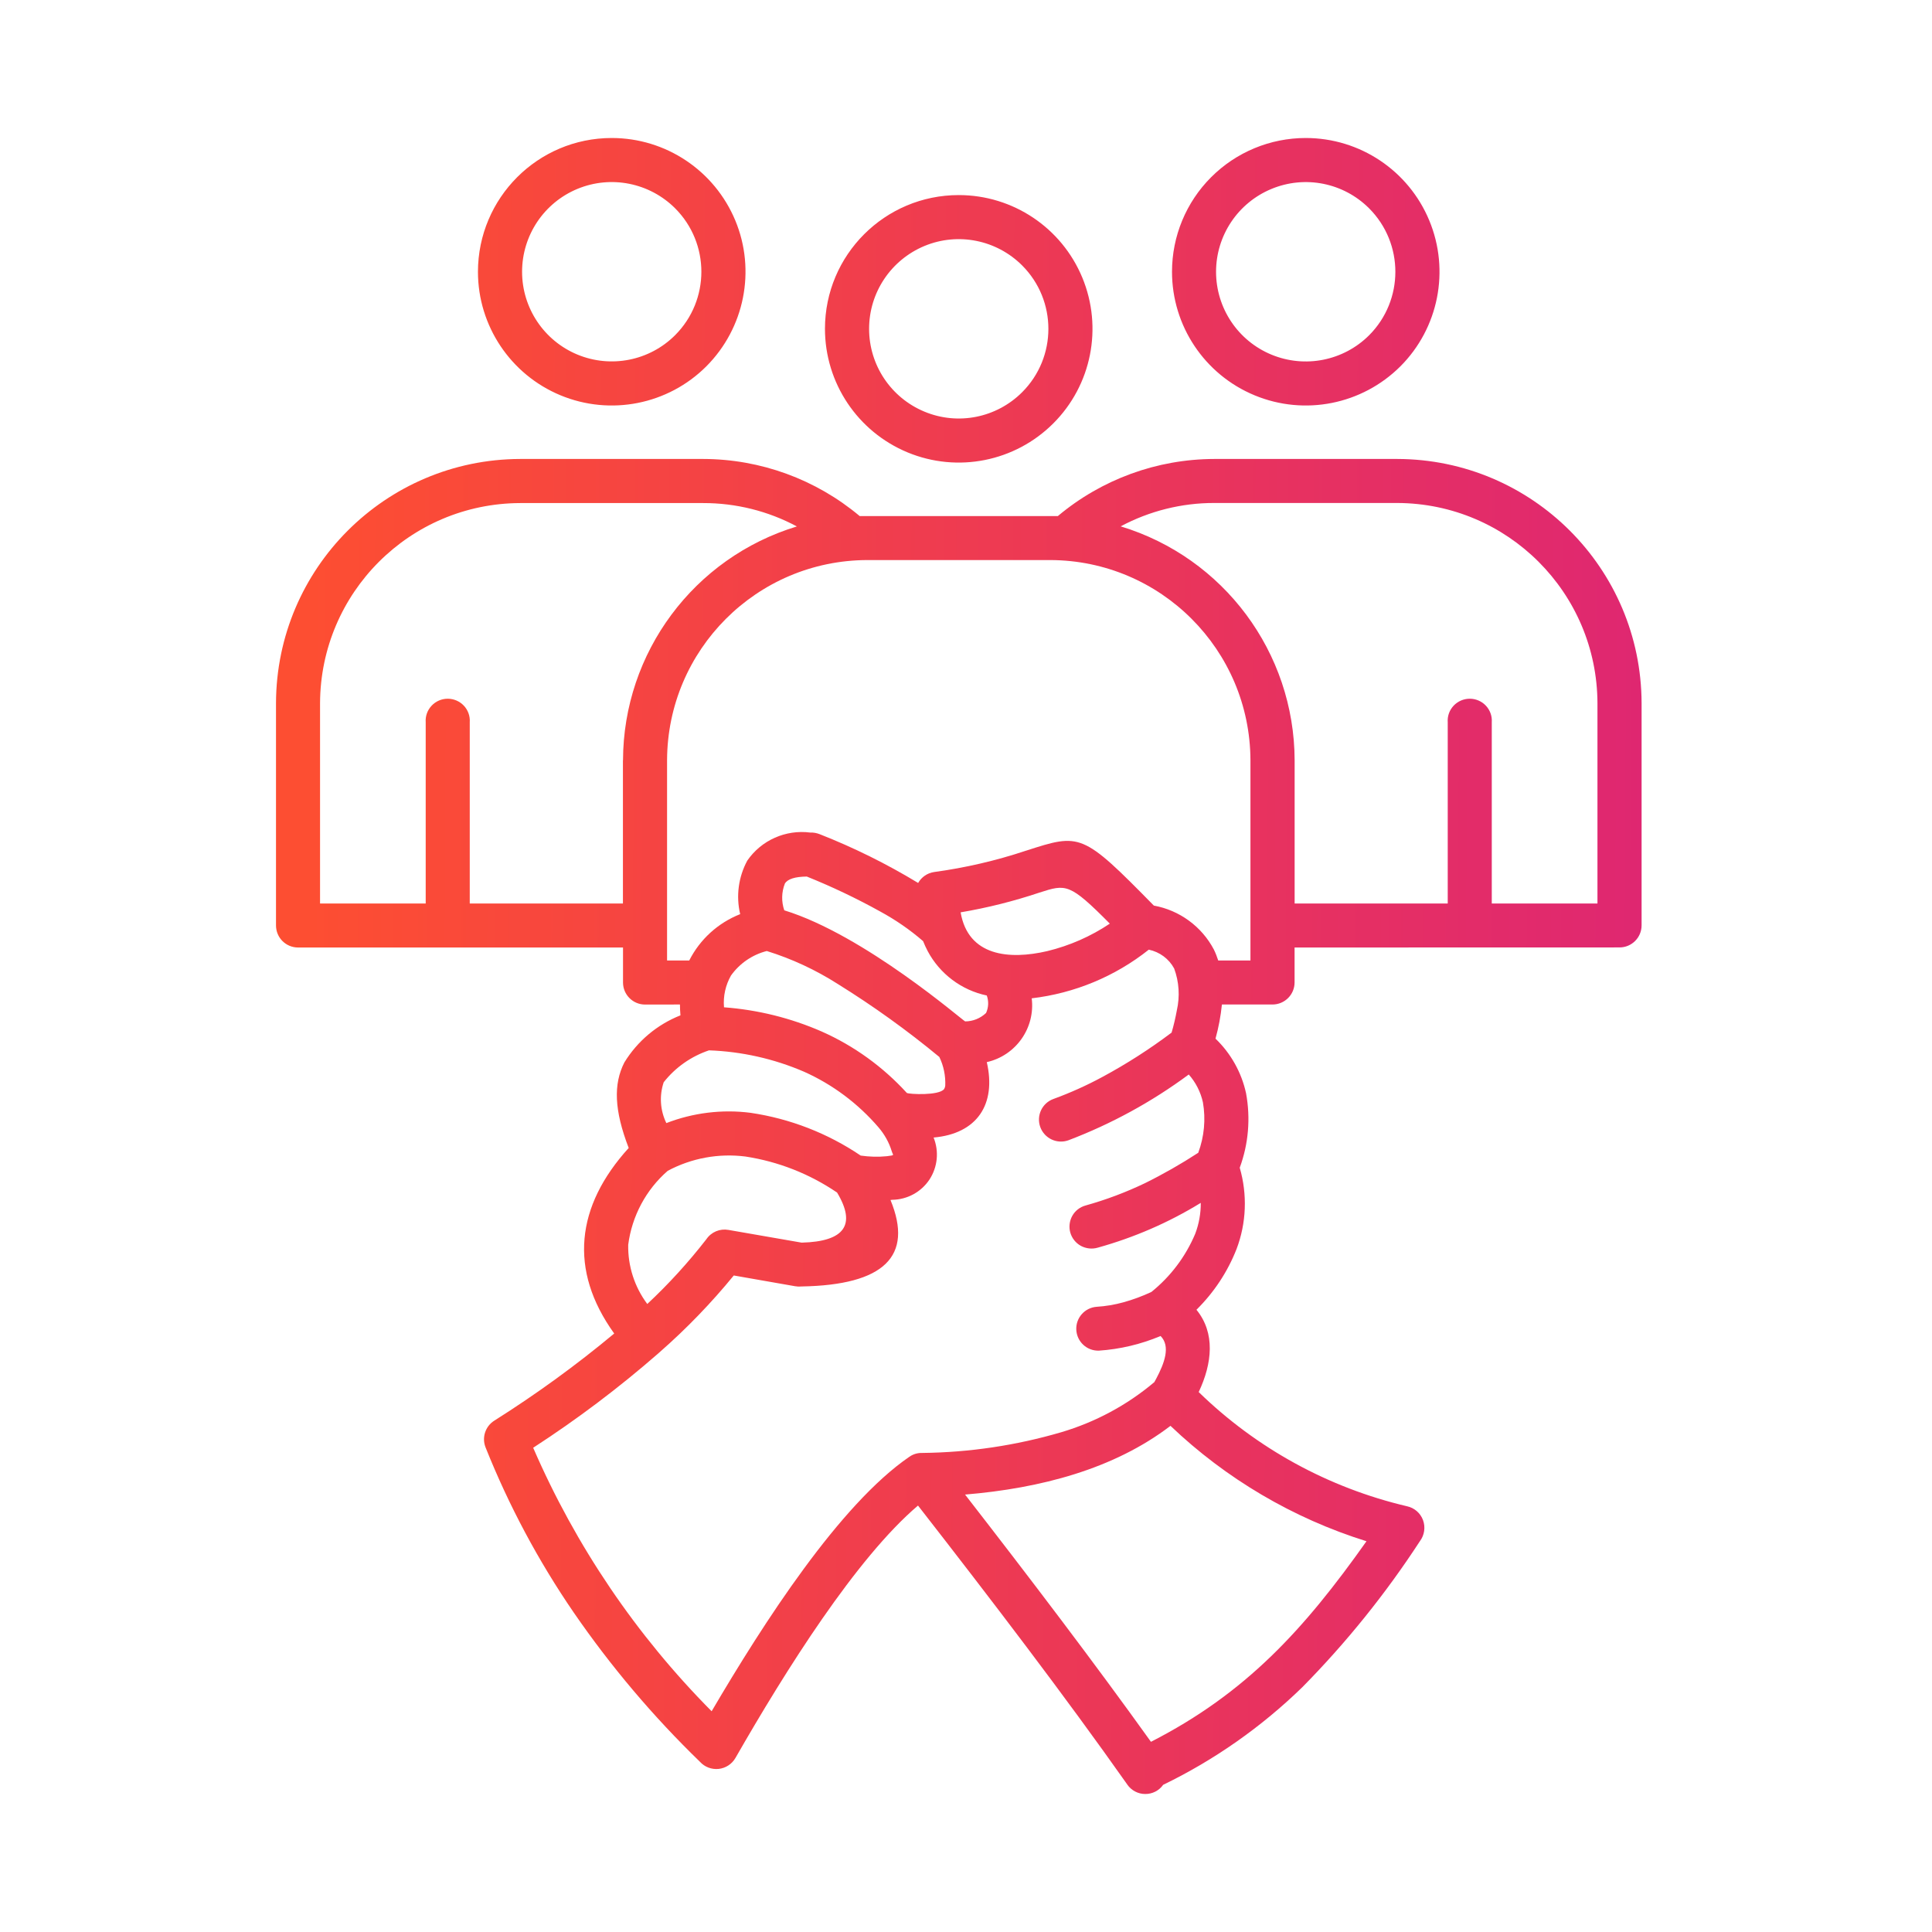 <svg width="70" height="70" viewBox="0 0 70 70" fill="none" xmlns="http://www.w3.org/2000/svg">
<path fill-rule="evenodd" clip-rule="evenodd" d="M37.034 9.617C36.104 8.688 34.708 8.409 33.495 8.912C32.281 9.417 31.489 10.599 31.489 11.914C31.489 13.23 32.281 14.412 33.495 14.915C34.708 15.42 36.104 15.141 37.034 14.211C38.302 12.943 38.302 10.886 37.034 9.617ZM34.737 7.068C36.698 7.068 38.464 8.248 39.214 10.058C39.964 11.87 39.55 13.954 38.164 15.339C36.776 16.727 34.693 17.141 32.883 16.391C31.07 15.639 29.89 13.873 29.89 11.912C29.89 9.237 32.06 7.068 34.737 7.068ZM24.461 7.547C23.531 6.62 22.135 6.341 20.921 6.844C19.708 7.347 18.916 8.531 18.916 9.847C18.916 11.159 19.708 12.344 20.921 12.847C22.135 13.349 23.531 13.073 24.461 12.144C25.729 10.873 25.729 8.818 24.461 7.547ZM22.164 5C24.125 5 25.89 6.18 26.643 7.992C27.393 9.802 26.976 11.886 25.591 13.274C24.205 14.659 22.119 15.073 20.309 14.323C18.499 13.573 17.317 11.805 17.317 9.847C17.32 7.17 19.489 5 22.164 5ZM15.424 26.168C15.408 25.946 15.486 25.73 15.638 25.569C15.789 25.407 16.002 25.316 16.221 25.316C16.442 25.316 16.656 25.407 16.807 25.569C16.958 25.73 17.036 25.946 17.02 26.168V32.736H22.57V27.548H22.573C22.583 23.644 25.141 20.206 28.872 19.074C27.831 18.516 26.664 18.225 25.479 18.227H18.849C14.848 18.24 11.612 21.477 11.596 25.477V32.736H15.424L15.424 26.168ZM49.607 7.55C48.678 6.62 47.282 6.341 46.066 6.846C44.852 7.349 44.06 8.534 44.06 9.847C44.06 11.162 44.852 12.347 46.066 12.849C47.282 13.352 48.678 13.073 49.607 12.146C50.873 10.875 50.873 8.82 49.607 7.55ZM47.31 5C49.271 5 51.037 6.18 51.787 7.992C52.537 9.802 52.123 11.888 50.738 13.274C49.349 14.659 47.266 15.073 45.456 14.323C43.644 13.573 42.464 11.805 42.464 9.847C42.464 8.56 42.974 7.328 43.883 6.419C44.792 5.51 46.024 5 47.31 5ZM52.454 32.736V26.168C52.438 25.946 52.516 25.73 52.667 25.569C52.818 25.407 53.032 25.316 53.253 25.316C53.472 25.316 53.686 25.407 53.837 25.569C53.988 25.73 54.066 25.946 54.05 26.168V32.736H57.879V25.477C57.865 21.477 54.626 18.238 50.626 18.224H43.995C42.813 18.222 41.646 18.514 40.604 19.071C44.339 20.204 46.896 23.641 46.907 27.545V32.736L52.454 32.736ZM40.214 33.468C38.748 31.991 38.628 32.03 37.662 32.34C36.73 32.652 35.774 32.892 34.805 33.056C35.078 34.645 36.56 34.783 37.946 34.46C38.753 34.264 39.521 33.928 40.211 33.465L40.214 33.468ZM35.753 36.069C35.828 36.275 35.818 36.502 35.727 36.702C35.521 36.897 35.25 37.007 34.969 37.007C34.886 36.981 31.328 33.879 28.417 32.983V32.986C28.307 32.668 28.315 32.322 28.438 32.012C28.539 31.848 28.805 31.764 29.232 31.759C30.143 32.126 31.031 32.548 31.891 33.025C32.446 33.327 32.969 33.686 33.446 34.1C33.495 34.223 33.55 34.343 33.61 34.457C34.05 35.285 34.836 35.876 35.753 36.069ZM49.506 55.841C46.85 55.01 44.422 53.58 42.409 51.661C40.354 53.231 37.693 53.924 34.966 54.151C37.313 57.174 39.667 60.268 41.701 63.109C45.154 61.344 47.251 59.034 49.509 55.844L49.506 55.841ZM23.904 48.989C24.873 48.14 25.771 47.21 26.586 46.213L28.828 46.606V46.603C28.901 46.617 28.974 46.619 29.045 46.611C32.032 46.559 33.105 45.515 32.264 43.478L32.331 43.471C32.873 43.463 33.376 43.189 33.675 42.739C33.972 42.286 34.029 41.718 33.826 41.215C35.399 41.077 36.107 40.015 35.753 38.481V38.483C36.81 38.244 37.514 37.244 37.381 36.171C38.933 35.988 40.402 35.379 41.623 34.408C42.016 34.491 42.352 34.738 42.542 35.09C42.722 35.577 42.753 36.103 42.639 36.608C42.589 36.879 42.527 37.15 42.449 37.413C41.654 38.012 40.813 38.551 39.938 39.022C39.368 39.33 38.777 39.595 38.17 39.817C37.756 39.965 37.542 40.421 37.691 40.835C37.842 41.249 38.298 41.463 38.712 41.314C40.266 40.723 41.735 39.921 43.071 38.931C43.326 39.218 43.501 39.567 43.584 39.939C43.691 40.554 43.631 41.184 43.415 41.767C42.792 42.173 42.147 42.541 41.483 42.869C40.792 43.2 40.074 43.47 39.337 43.676C39.131 43.731 38.956 43.866 38.852 44.051C38.748 44.236 38.722 44.457 38.779 44.66C38.839 44.866 38.977 45.038 39.162 45.14C39.35 45.241 39.568 45.265 39.774 45.205C41.087 44.84 42.345 44.296 43.506 43.582C43.509 43.963 43.441 44.343 43.306 44.7C42.959 45.525 42.412 46.252 41.714 46.812C41.389 46.963 41.053 47.088 40.707 47.184C40.386 47.273 40.061 47.327 39.73 47.348C39.298 47.382 38.975 47.752 38.996 48.181C39.019 48.614 39.378 48.947 39.811 48.937C40.582 48.885 41.34 48.705 42.05 48.406C42.418 48.775 42.194 49.385 41.889 49.958C41.871 49.992 41.847 50.033 41.819 50.085L41.816 50.083C40.832 50.913 39.683 51.528 38.449 51.893C36.813 52.372 35.123 52.624 33.42 52.643C33.251 52.637 33.087 52.684 32.949 52.781C30.425 54.51 27.67 58.789 25.784 62.002C23.052 59.25 20.86 56.013 19.318 52.455C20.909 51.424 22.425 50.281 23.855 49.033L23.904 48.989ZM26.818 33.121C26.018 33.436 25.36 34.033 24.972 34.801H24.169V27.545C24.183 23.543 27.422 20.303 31.422 20.292H38.053C42.053 20.303 45.292 23.542 45.306 27.545V34.801H44.139C44.095 34.665 44.043 34.53 43.98 34.402C43.538 33.566 42.735 32.98 41.806 32.811C39.209 30.165 39.147 30.186 37.175 30.822H37.173C36.092 31.183 34.977 31.441 33.847 31.595C33.605 31.629 33.389 31.775 33.266 31.991C32.128 31.301 30.936 30.71 29.696 30.223C29.589 30.181 29.472 30.16 29.357 30.165C28.467 30.051 27.586 30.441 27.076 31.181C26.756 31.772 26.662 32.465 26.818 33.121ZM26.232 36.496H26.229C27.453 36.587 28.654 36.884 29.779 37.377C30.948 37.897 31.995 38.655 32.857 39.6C32.946 39.647 34.014 39.702 34.204 39.462V39.465C34.227 39.426 34.243 39.384 34.248 39.34C34.264 38.981 34.191 38.621 34.034 38.296C32.868 37.332 31.636 36.447 30.347 35.647C29.55 35.139 28.688 34.738 27.782 34.457C27.258 34.59 26.8 34.905 26.485 35.345C26.287 35.694 26.198 36.095 26.232 36.494L26.232 36.496ZM24.143 40.692C25.112 40.317 26.162 40.187 27.193 40.319C28.623 40.53 29.987 41.059 31.185 41.869C31.498 41.913 31.813 41.924 32.128 41.892C32.454 41.851 32.349 41.864 32.31 41.71V41.713C32.212 41.392 32.047 41.098 31.829 40.845C31.089 39.983 30.167 39.293 29.131 38.83C28.042 38.361 26.873 38.098 25.688 38.056C25.039 38.275 24.469 38.676 24.047 39.212C23.883 39.7 23.919 40.231 24.143 40.692ZM23.453 47.247H23.451C24.227 46.523 24.943 45.736 25.594 44.898C25.771 44.637 26.084 44.507 26.393 44.562L29.045 45.023C30.602 44.984 31.032 44.377 30.328 43.207H30.326C29.331 42.53 28.198 42.085 27.008 41.903C26.039 41.78 25.055 41.96 24.193 42.421C23.404 43.108 22.896 44.062 22.761 45.101C22.747 45.872 22.99 46.629 23.453 47.247ZM24.636 36.395C24.636 36.523 24.643 36.653 24.654 36.788C23.81 37.121 23.096 37.721 22.622 38.494C22.221 39.281 22.253 40.228 22.779 41.593C20.865 43.7 20.599 46.015 22.253 48.315H22.255C20.88 49.461 19.43 50.513 17.917 51.468C17.583 51.674 17.448 52.088 17.596 52.45C18.437 54.554 19.508 56.56 20.789 58.427C22.13 60.375 23.662 62.188 25.362 63.834C25.534 64.024 25.784 64.117 26.039 64.091C26.292 64.063 26.518 63.917 26.646 63.695C28.466 60.518 31.024 56.45 33.261 54.549C35.928 57.974 38.576 61.44 40.845 64.659V64.661C40.993 64.872 41.235 65 41.493 65C41.751 65.003 41.996 64.878 42.144 64.667C44.001 63.768 45.702 62.573 47.181 61.135C48.777 59.518 50.207 57.742 51.447 55.838C51.611 55.619 51.652 55.333 51.559 55.078C51.465 54.822 51.246 54.632 50.98 54.575C48.134 53.906 45.524 52.476 43.431 50.437C43.923 49.395 44.038 48.299 43.35 47.455C43.983 46.83 44.478 46.083 44.803 45.254C45.16 44.312 45.199 43.278 44.918 42.309C45.236 41.447 45.314 40.515 45.147 39.611C44.983 38.856 44.597 38.168 44.04 37.632C44.152 37.228 44.23 36.814 44.272 36.395H46.105C46.545 36.395 46.905 36.038 46.905 35.595V34.33L58.679 34.327C59.119 34.327 59.478 33.97 59.478 33.527V25.478C59.465 20.595 55.509 16.641 50.626 16.629H43.996C41.92 16.634 39.915 17.366 38.327 18.699H31.151H31.149C29.56 17.366 27.555 16.634 25.48 16.629H18.849C13.966 16.642 10.013 20.595 10 25.478V33.53C10 33.973 10.357 34.33 10.8 34.33H22.573V35.598C22.573 36.038 22.93 36.397 23.373 36.397L24.636 36.395Z" fill="url(#paint0_linear_4863_3181)"/>
<defs>
<linearGradient id="paint0_linear_4863_3181" x1="59.639" y1="41.6" x2="11.065" y2="41.376" gradientUnits="userSpaceOnUse">
<stop stop-color="#DF2771"/>
<stop offset="1" stop-color="#FD4E32"/>
</linearGradient>
</defs>
</svg>

